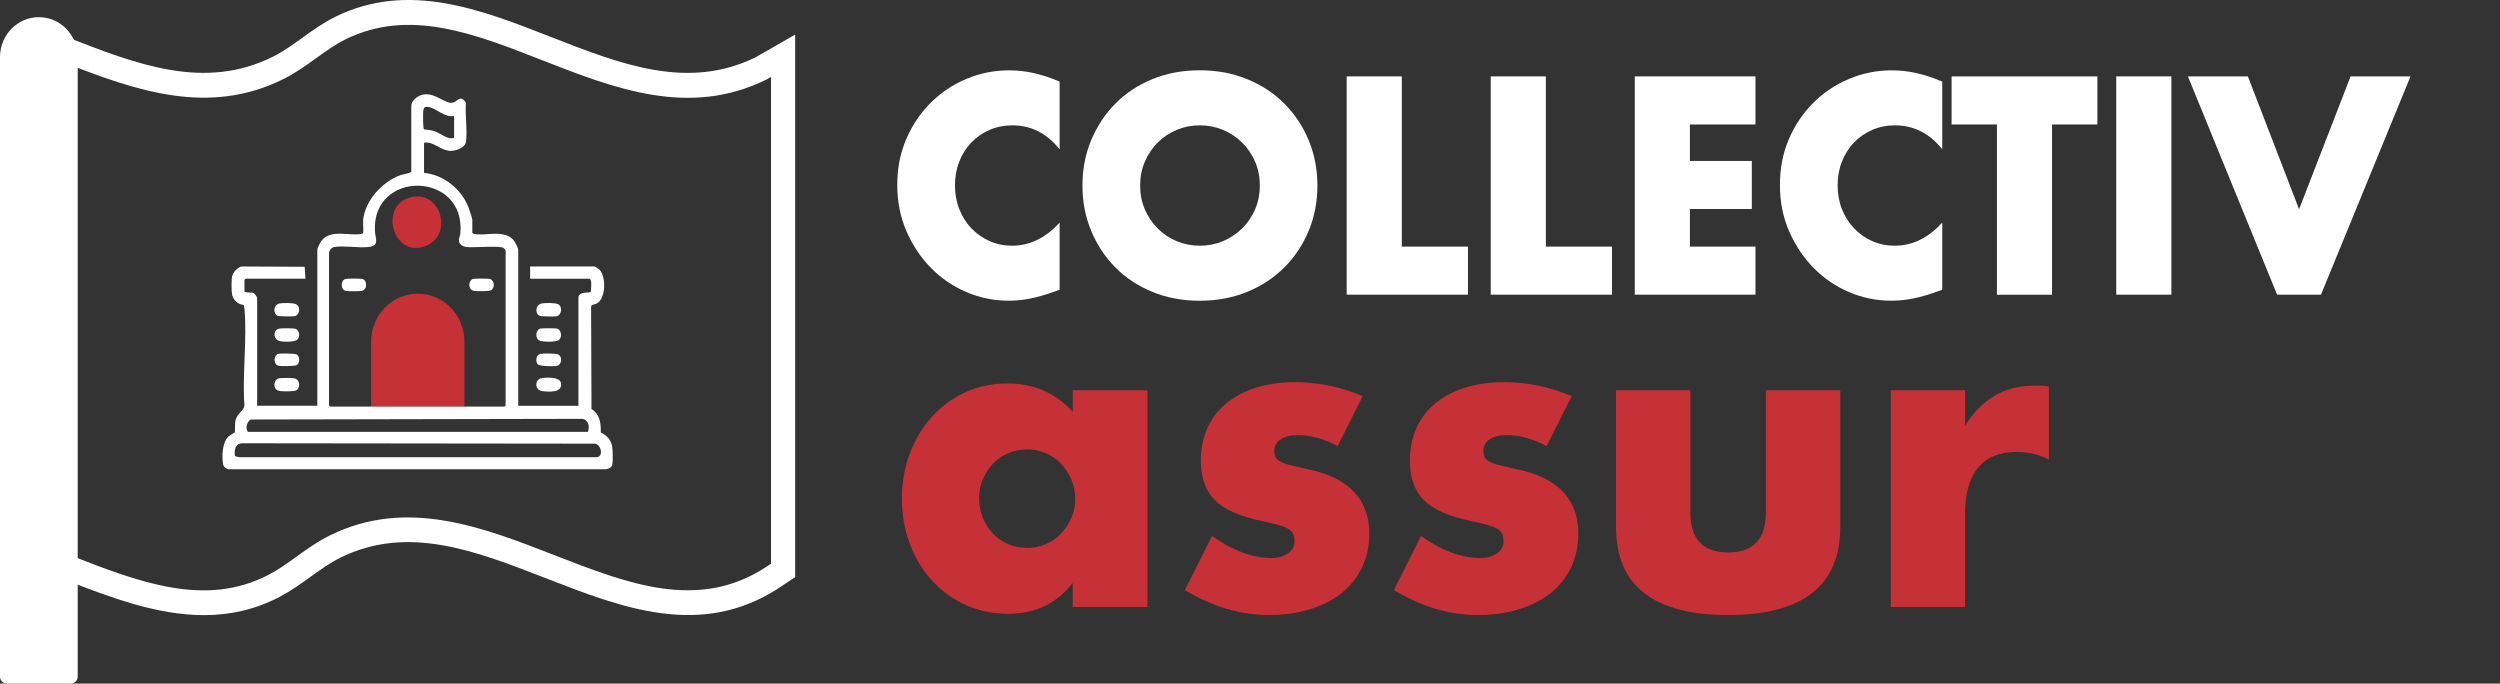 <?xml version="1.0" encoding="utf-8"?>
<svg xmlns="http://www.w3.org/2000/svg" fill="none" height="100%" overflow="visible" preserveAspectRatio="none" style="display: block;" viewBox="0 0 128 35" width="100%">
<rect x="0" y="0" width="128" height="35" fill="#333333" stroke="none"/>
<g clip-path="url(#clip0_0_1372)" id="Calque_1">
<g id="Vector">
<path d="M54.922 19.981H58.749V31.079H54.922V29.846C54.109 30.899 53.009 31.425 51.622 31.425C50.836 31.425 50.115 31.276 49.456 30.98C48.796 30.683 48.222 30.27 47.732 29.737C47.241 29.204 46.86 28.577 46.587 27.854C46.314 27.134 46.177 26.349 46.177 25.496C46.177 24.703 46.311 23.949 46.577 23.236C46.842 22.524 47.214 21.9 47.691 21.364C48.166 20.831 48.735 20.41 49.395 20.098C50.054 19.788 50.782 19.632 51.581 19.632C52.926 19.632 54.04 20.116 54.925 21.081V19.978L54.922 19.981ZM50.13 25.498C50.13 25.86 50.194 26.195 50.32 26.505C50.446 26.814 50.618 27.085 50.836 27.316C51.053 27.547 51.311 27.727 51.614 27.857C51.915 27.987 52.241 28.052 52.592 28.052C52.944 28.052 53.247 27.987 53.55 27.857C53.851 27.727 54.111 27.547 54.328 27.316C54.546 27.085 54.72 26.82 54.854 26.515C54.988 26.214 55.054 25.889 55.054 25.543C55.054 25.197 54.988 24.869 54.854 24.557C54.72 24.248 54.546 23.977 54.328 23.746C54.111 23.515 53.851 23.335 53.55 23.205C53.249 23.075 52.931 23.01 52.592 23.01C52.254 23.01 51.915 23.075 51.614 23.205C51.313 23.335 51.053 23.515 50.836 23.746C50.618 23.977 50.446 24.24 50.32 24.536C50.194 24.833 50.13 25.153 50.13 25.498Z" fill="#C63137"/>
<path d="M68.485 22.838C67.785 22.464 67.097 22.277 66.425 22.277C66.074 22.277 65.791 22.35 65.573 22.493C65.356 22.638 65.247 22.831 65.247 23.078C65.247 23.208 65.265 23.312 65.3 23.392C65.336 23.473 65.412 23.548 65.533 23.619C65.652 23.691 65.829 23.756 66.059 23.814C66.291 23.871 66.594 23.944 66.974 24.029C68.025 24.245 68.811 24.633 69.329 25.186C69.847 25.743 70.108 26.453 70.108 27.316C70.108 27.966 69.981 28.549 69.729 29.069C69.476 29.589 69.124 30.023 68.677 30.377C68.227 30.73 67.689 31.003 67.057 31.198C66.425 31.393 65.733 31.49 64.974 31.49C63.516 31.49 62.08 31.063 60.665 30.213L62.053 27.444C63.117 28.192 64.128 28.57 65.081 28.57C65.432 28.57 65.717 28.491 65.942 28.33C66.167 28.172 66.278 27.969 66.278 27.724C66.278 27.581 66.261 27.462 66.225 27.368C66.19 27.274 66.117 27.189 66.006 27.108C65.894 27.03 65.728 26.957 65.51 26.892C65.293 26.827 65.01 26.76 64.658 26.687C63.481 26.442 62.657 26.078 62.189 25.595C61.719 25.111 61.484 24.445 61.484 23.593C61.484 22.974 61.595 22.415 61.82 21.915C62.045 21.419 62.366 20.995 62.788 20.649C63.208 20.303 63.716 20.035 64.312 19.848C64.909 19.661 65.571 19.567 66.299 19.567C67.489 19.567 68.647 19.806 69.769 20.282L68.488 22.836L68.485 22.838Z" fill="#C63137"/>
<path d="M79.186 22.838C78.486 22.464 77.799 22.277 77.127 22.277C76.775 22.277 76.492 22.35 76.275 22.493C76.057 22.638 75.949 22.831 75.949 23.078C75.949 23.208 75.966 23.312 76.002 23.392C76.037 23.473 76.113 23.548 76.234 23.619C76.353 23.691 76.53 23.756 76.76 23.814C76.993 23.871 77.296 23.944 77.675 24.029C78.727 24.245 79.513 24.633 80.031 25.186C80.549 25.743 80.809 26.453 80.809 27.316C80.809 27.966 80.683 28.549 80.43 29.069C80.177 29.589 79.826 30.023 79.379 30.377C78.929 30.73 78.39 31.003 77.758 31.198C77.127 31.393 76.434 31.49 75.676 31.49C74.217 31.49 72.782 31.063 71.366 30.213L72.754 27.444C73.818 28.192 74.829 28.57 75.782 28.57C76.133 28.57 76.419 28.491 76.644 28.33C76.869 28.172 76.98 27.969 76.98 27.724C76.98 27.581 76.962 27.462 76.927 27.368C76.891 27.274 76.818 27.189 76.707 27.108C76.596 27.03 76.429 26.957 76.212 26.892C75.994 26.827 75.711 26.76 75.36 26.687C74.182 26.442 73.358 26.078 72.891 25.595C72.42 25.111 72.185 24.445 72.185 23.593C72.185 22.974 72.296 22.415 72.522 21.915C72.746 21.419 73.067 20.995 73.49 20.649C73.909 20.303 74.417 20.035 75.014 19.848C75.61 19.661 76.272 19.567 77 19.567C78.191 19.567 79.348 19.806 80.47 20.282L79.189 22.836L79.186 22.838Z" fill="#C63137"/>
<path d="M86.547 19.981V26.232C86.547 27.602 87.191 28.286 88.48 28.286C89.769 28.286 90.414 27.602 90.414 26.232V19.981H94.22V26.988C94.22 28.489 93.74 29.612 92.779 30.364C91.819 31.113 90.386 31.49 88.48 31.49C86.574 31.49 85.141 31.115 84.181 30.364C83.22 29.615 82.74 28.489 82.74 26.988V19.981H86.547Z" fill="#C63137"/>
<path d="M96.806 19.981H100.612V21.798C101.019 21.135 101.517 20.626 102.106 20.274C102.695 19.921 103.382 19.744 104.166 19.744H104.492C104.611 19.744 104.747 19.76 104.901 19.788V23.53C104.396 23.27 103.85 23.14 103.261 23.14C102.379 23.14 101.717 23.41 101.274 23.951C100.832 24.492 100.612 25.283 100.612 26.32V31.079H96.806V19.981Z" fill="#C63137"/>
<path d="M23.779 17.495C23.779 16.137 22.71 15.037 21.39 15.037C20.071 15.037 19.002 16.137 19.002 17.495V20.821H23.776V17.495H23.779Z" fill="#C63137"/>
<path d="M21.175 10.071C22.598 9.858 23.18 12.011 21.83 12.578C20.081 13.313 19.31 10.349 21.175 10.071Z" fill="#C63137"/>
</g>
<g id="Vector_2">
<path clip-rule="evenodd" d="M61.429 3.599C62.311 3.599 63.109 3.749 63.85 4.051C64.59 4.352 65.225 4.769 65.758 5.305C66.291 5.838 66.706 6.465 67.004 7.18C67.302 7.897 67.451 8.67 67.451 9.499C67.451 10.328 67.302 11.103 67.004 11.818C66.706 12.536 66.291 13.16 65.758 13.693C65.225 14.226 64.588 14.645 63.85 14.946C63.109 15.248 62.303 15.398 61.429 15.398C60.554 15.398 59.735 15.248 59.002 14.946C58.269 14.645 57.635 14.229 57.106 13.693C56.578 13.16 56.166 12.533 55.868 11.818C55.57 11.103 55.421 10.328 55.421 9.499C55.421 8.67 55.57 7.895 55.868 7.18C56.166 6.465 56.578 5.838 57.106 5.305C57.635 4.772 58.267 4.352 59.002 4.051C59.737 3.749 60.547 3.599 61.429 3.599ZM61.431 6.417C61.016 6.417 60.627 6.493 60.256 6.646C59.887 6.8 59.56 7.015 59.282 7.291C59.004 7.567 58.782 7.894 58.62 8.269C58.456 8.643 58.375 9.054 58.375 9.499C58.375 9.944 58.456 10.354 58.62 10.729C58.784 11.103 59.004 11.431 59.282 11.706C59.56 11.982 59.884 12.198 60.256 12.352C60.625 12.505 61.016 12.58 61.431 12.58C61.845 12.58 62.235 12.505 62.606 12.352C62.975 12.198 63.301 11.982 63.587 11.706C63.87 11.431 64.093 11.103 64.257 10.729C64.421 10.354 64.502 9.943 64.502 9.499C64.502 9.054 64.421 8.643 64.257 8.269C64.093 7.894 63.87 7.567 63.587 7.291C63.304 7.015 62.978 6.8 62.606 6.646C62.237 6.493 61.845 6.417 61.431 6.417Z" fill="white" fill-rule="evenodd"/>
<path d="M51.659 3.602C52.091 3.602 52.517 3.649 52.934 3.742C53.35 3.836 53.791 3.981 54.253 4.179V7.645C53.601 6.827 52.793 6.418 51.834 6.418C51.412 6.418 51.02 6.496 50.658 6.654C50.3 6.813 49.989 7.029 49.728 7.299C49.468 7.572 49.266 7.894 49.117 8.269C48.968 8.643 48.895 9.049 48.895 9.483C48.895 9.918 48.968 10.338 49.117 10.713C49.266 11.087 49.474 11.416 49.736 11.691C49.999 11.967 50.31 12.185 50.666 12.344C51.022 12.502 51.407 12.58 51.818 12.58C52.721 12.58 53.533 12.185 54.253 11.395V14.832L53.965 14.937C53.533 15.095 53.128 15.209 52.754 15.284C52.38 15.36 52.008 15.396 51.645 15.396C50.897 15.396 50.179 15.251 49.491 14.96C48.804 14.669 48.199 14.257 47.676 13.729C47.153 13.202 46.733 12.572 46.415 11.847C46.097 11.121 45.94 10.328 45.94 9.468C45.94 8.607 46.096 7.819 46.407 7.104C46.718 6.389 47.138 5.77 47.661 5.253C48.184 4.733 48.791 4.329 49.483 4.038C50.176 3.747 50.899 3.602 51.659 3.602Z" fill="white"/>
<path d="M96.852 3.602C97.284 3.602 97.708 3.649 98.125 3.742C98.542 3.836 98.982 3.981 99.444 4.179V7.644C98.793 6.827 97.984 6.418 97.025 6.418C96.603 6.418 96.212 6.496 95.851 6.654C95.492 6.813 95.18 7.028 94.92 7.299C94.66 7.572 94.458 7.894 94.309 8.269C94.159 8.643 94.086 9.049 94.086 9.483C94.086 9.918 94.16 10.338 94.309 10.713C94.458 11.087 94.665 11.416 94.928 11.691C95.191 11.967 95.501 12.185 95.857 12.344C96.214 12.502 96.599 12.58 97.011 12.58C97.913 12.58 98.724 12.185 99.444 11.395V14.832L99.156 14.937C98.724 15.095 98.319 15.209 97.945 15.284C97.571 15.36 97.2 15.396 96.836 15.396C96.088 15.396 95.37 15.251 94.683 14.96C93.995 14.669 93.391 14.257 92.868 13.729C92.345 13.202 91.925 12.572 91.606 11.847C91.288 11.121 91.132 10.328 91.132 9.468C91.132 8.607 91.288 7.819 91.599 7.104C91.909 6.389 92.329 5.77 92.853 5.253C93.376 4.733 93.982 4.329 94.675 4.038C95.367 3.747 96.091 3.602 96.852 3.602Z" fill="white"/>
<path d="M107.386 6.373H105.065V15.09H102.242V6.373H99.922V3.913H107.386V6.373Z" fill="white"/>
<path d="M71.773 12.627H75.16V15.087H68.95V3.911H71.773V12.627Z" fill="white"/>
<path d="M79.148 12.627H82.535V15.087H76.325V3.911H79.148V12.627Z" fill="white"/>
<path d="M89.88 6.373H86.523V8.24H89.693V10.7H86.523V12.627H89.88V15.087H83.7V3.911H89.88V6.373Z" fill="white"/>
<path d="M111.175 15.087H108.352V3.911H111.175V15.087Z" fill="white"/>
<path d="M117.713 10.713L120.35 3.911H123.418L118.835 15.087H116.588L112.021 3.911H115.092L117.713 10.713Z" fill="white"/>
<path d="M54.255 7.647H54.253V7.645L54.255 7.647Z" fill="white"/>
<path d="M99.447 7.647H99.444V7.644L99.447 7.647Z" fill="white"/>
<path d="M14.323 30.556C14.884 30.262 15.395 29.896 15.89 29.539C16.411 29.165 16.901 28.814 17.43 28.551C20.882 26.856 24.312 28.19 27.944 29.604C31.844 31.123 35.875 32.694 39.854 30.122C40.048 29.997 40.435 29.734 40.435 29.734L40.713 29.547V1.771L38.691 2.931C35.216 4.636 31.801 3.3 28.189 1.885C24.603 0.481 20.895 -0.97 17.169 0.858C16.558 1.16 16.007 1.555 15.476 1.937C14.973 2.299 14.5 2.639 13.992 2.894C10.474 4.655 7.024 3.305 3.369 1.877V3.237C6.971 4.642 10.689 5.96 14.531 4.038C15.127 3.739 15.663 3.354 16.181 2.983C16.694 2.613 17.179 2.265 17.7 2.01C20.948 0.416 24.251 1.708 27.749 3.079C31.452 4.53 35.284 6.03 39.242 4.072L39.477 3.939V28.863C39.376 28.931 39.27 29.001 39.194 29.05C35.736 31.287 32.162 29.896 28.379 28.421C24.663 26.976 20.822 25.48 16.894 27.41C16.272 27.717 15.716 28.114 15.178 28.502C14.697 28.848 14.245 29.173 13.76 29.425C10.489 31.133 7.069 29.792 3.45 28.372C3.422 28.361 3.392 28.348 3.364 28.338V29.698C5.692 30.608 8.068 31.495 10.439 31.495C11.735 31.495 13.032 31.23 14.318 30.559L14.323 30.556Z" fill="white"/>
<path d="M1.989 0.879C0.89 0.879 0 1.794 0 2.925V34.641C0 34.839 0.157 35 0.349 35H3.629C3.822 35 3.978 34.839 3.978 34.641V2.925C3.978 1.794 3.089 0.879 1.989 0.879Z" fill="white"/>
<path d="M18.592 11.252C18.711 10.23 19.591 9.296 20.506 8.966C20.619 8.924 21.031 8.87 21.059 8.784V5.453C21.044 5.172 21.325 4.954 21.555 4.873C22.229 4.639 22.808 5.383 23.215 5.247C23.427 5.177 23.579 4.837 23.852 5.253C23.811 5.877 23.933 6.641 23.862 7.247C23.824 7.572 23.306 7.744 23.03 7.725C22.533 7.692 22.186 7.218 21.711 7.309V8.851C22.704 8.945 23.617 9.668 23.988 10.614C24.024 10.705 24.183 11.192 24.183 11.249V11.917C24.208 11.959 24.239 11.972 24.284 11.98C24.898 12.094 25.798 11.735 26.291 12.292C26.364 12.375 26.534 12.695 26.534 12.791V20.776H29.615V15.251C29.615 14.889 30.188 15.024 30.247 14.941C30.259 14.739 30.32 14.437 30.204 14.27H27.143V13.644H30.446C30.471 13.644 30.656 13.774 30.691 13.808C31.04 14.151 31.033 15.287 30.55 15.542C30.441 15.599 30.279 15.578 30.264 15.706L30.285 20.94C30.712 21.208 30.772 21.66 30.76 22.142C31.06 22.282 31.283 22.511 31.341 22.857C31.374 23.046 31.389 23.611 31.351 23.788C31.318 23.941 31.151 24.009 31.015 24.027H11.758C11.596 24.027 11.444 23.918 11.419 23.751C11.354 23.338 11.381 22.669 11.685 22.36C11.75 22.292 12.006 22.157 12.016 22.139C12.049 22.082 12.013 21.679 12.064 21.499C12.162 21.143 12.488 21.044 12.514 20.753C12.4 19.159 12.66 17.357 12.514 15.789C12.509 15.745 12.496 15.63 12.466 15.61C12.2 15.594 11.945 15.365 11.887 15.1C11.846 14.918 11.841 14.317 11.887 14.14C11.937 13.935 12.165 13.678 12.377 13.644L15.6 13.659L15.638 14.268H12.577L12.516 14.33V14.936C12.663 15.006 12.857 14.944 12.994 15.009C13.047 15.035 13.166 15.217 13.166 15.248V20.774H16.247V12.788C16.247 12.689 16.419 12.37 16.489 12.289C16.982 11.732 17.882 12.091 18.496 11.977C18.542 11.969 18.572 11.956 18.597 11.915C18.615 11.701 18.575 11.454 18.597 11.246L18.592 11.252ZM23.253 5.934C22.796 6.048 22.303 5.523 21.931 5.476C21.731 5.45 21.686 5.513 21.668 5.702C21.658 5.825 21.653 6.587 21.709 6.626C21.903 6.644 22.073 6.662 22.26 6.724C22.578 6.834 22.912 7.166 23.25 7.06V5.934H23.253ZM25.826 20.821L25.887 20.758V12.835C25.887 12.812 25.811 12.713 25.78 12.695C25.583 12.567 24.241 12.689 23.88 12.648C23.708 12.627 23.516 12.533 23.496 12.331C23.483 12.203 23.561 12.078 23.571 11.954C23.86 8.758 19.032 8.672 19.196 11.834C19.214 12.188 19.449 12.58 18.893 12.645C18.337 12.71 17.637 12.562 17.111 12.648C16.98 12.669 16.846 12.838 16.846 12.957V20.756L16.906 20.818H25.823L25.826 20.821ZM30.102 22.113C30.201 21.827 30.13 21.484 29.799 21.445L12.845 21.479C12.645 21.562 12.549 21.947 12.693 22.113H30.102ZM12.031 23.358L12.246 23.408H30.532C30.916 23.405 30.79 22.773 30.469 22.716L12.408 22.695C12.043 22.706 11.98 23.044 12.031 23.358Z" fill="white"/>
<path d="M14.283 19.37C14.409 19.341 14.988 19.341 15.107 19.38C15.365 19.461 15.387 19.864 15.168 19.988C15.056 20.053 14.349 20.053 14.222 19.996C13.964 19.882 14 19.435 14.28 19.37H14.283Z" fill="white"/>
<path d="M14.326 15.534C14.5 15.503 15.006 15.5 15.157 15.576C15.418 15.706 15.339 16.14 15.084 16.189C14.98 16.21 14.29 16.205 14.215 16.169C13.972 16.057 13.98 15.597 14.326 15.534Z" fill="white"/>
<path d="M27.701 19.37C27.942 19.315 28.652 19.286 28.717 19.598C28.829 20.126 28.098 20.067 27.772 20.027C27.35 19.976 27.388 19.44 27.701 19.367V19.37Z" fill="white"/>
<path d="M27.658 16.826C27.742 16.8 28.45 16.8 28.533 16.826C28.74 16.889 28.801 17.287 28.599 17.419C28.452 17.518 27.772 17.516 27.615 17.435C27.385 17.313 27.423 16.897 27.656 16.826H27.658Z" fill="white"/>
<path d="M27.742 15.534C27.909 15.503 28.434 15.5 28.576 15.576C28.826 15.708 28.743 16.145 28.503 16.192C28.394 16.213 27.719 16.208 27.633 16.171C27.378 16.062 27.403 15.599 27.744 15.537L27.742 15.534Z" fill="white"/>
<path d="M14.283 16.826C14.399 16.8 15.051 16.798 15.145 16.84C15.344 16.925 15.387 17.295 15.183 17.419C15.021 17.518 14.409 17.518 14.242 17.435C13.975 17.3 13.995 16.894 14.283 16.829V16.826Z" fill="white"/>
<path d="M27.522 18.639C27.406 18.491 27.451 18.168 27.661 18.119C27.797 18.088 28.485 18.09 28.586 18.15C28.806 18.277 28.76 18.66 28.535 18.727C28.389 18.771 27.618 18.764 27.522 18.642V18.639Z" fill="white"/>
<path d="M14.242 18.119C14.354 18.085 15.072 18.096 15.175 18.142C15.367 18.226 15.352 18.592 15.203 18.691C15.104 18.753 14.323 18.766 14.215 18.714C13.99 18.61 14.015 18.186 14.242 18.119Z" fill="white"/>
<path d="M24.213 14.283C24.297 14.257 25.005 14.257 25.088 14.283C25.313 14.351 25.358 14.733 25.139 14.861C25.032 14.921 24.352 14.923 24.224 14.882C23.948 14.793 23.981 14.354 24.213 14.283Z" fill="white"/>
<path d="M17.687 14.283C17.771 14.257 18.479 14.257 18.562 14.283C18.807 14.359 18.825 14.822 18.521 14.892C18.413 14.918 17.784 14.921 17.687 14.892C17.432 14.814 17.432 14.361 17.687 14.283Z" fill="white"/>
</g>
</g>
<defs>
<clipPath id="clip0_0_1372">
<rect fill="white" height="35" width="128"/>
</clipPath>
</defs>
</svg>